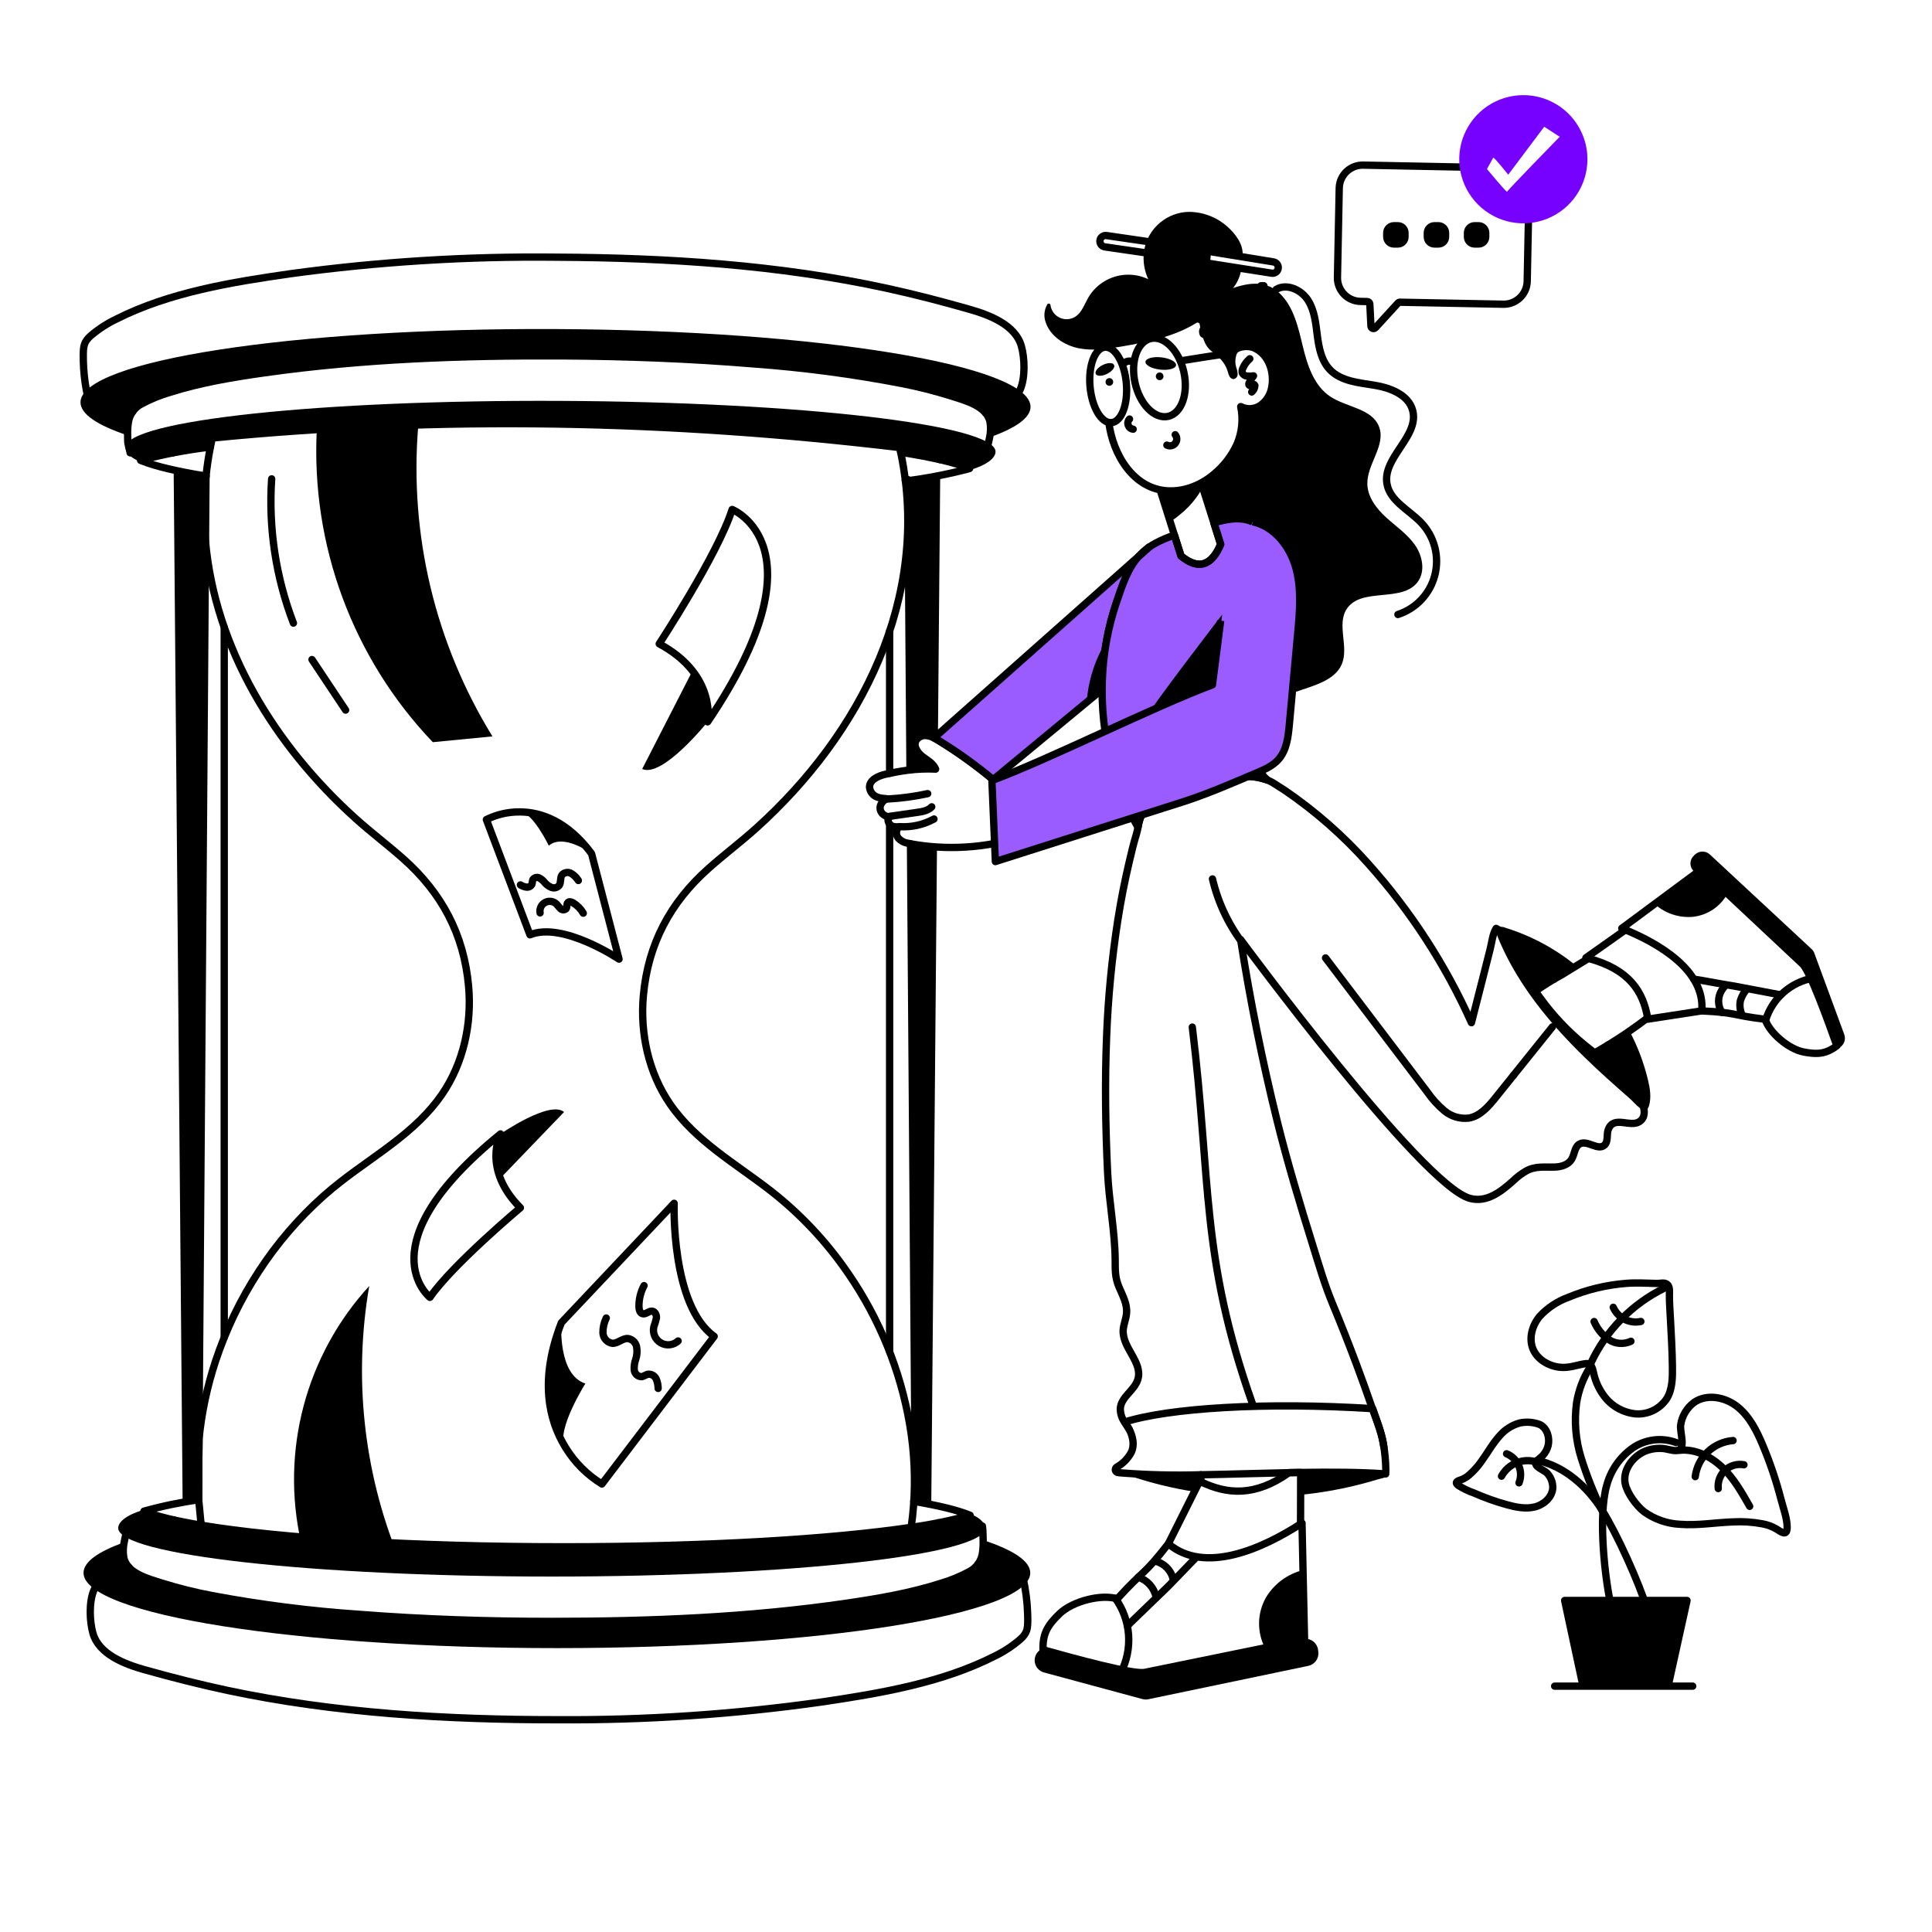 <?xml version="1.0" encoding="UTF-8"?> <svg xmlns="http://www.w3.org/2000/svg" width="264" height="264" viewBox="0 0 264 264" fill="none"><g id="Frame 2087325015"><g id="102"><path id="Path 3491" d="M193.714 79.529C191.576 82.388 186.024 80.212 184.042 83.184C182.606 85.331 184.357 88.383 183.35 90.76C182.587 92.555 180.538 93.36 178.692 93.986C177.986 94.226 177.284 94.462 176.578 94.702C176.829 91.98 177.079 89.26 177.327 86.541C177.605 83.542 177.873 80.462 177.063 77.556C176.253 74.651 174.12 71.92 171.167 71.298C170.96 71.218 170.753 71.147 170.541 71.086C169.067 70.653 167.438 70.987 165.87 71.449L164.193 66.155L164.137 65.982C164.747 65.655 165.322 65.265 165.851 64.818C167.218 63.699 168.309 62.279 169.039 60.67C169.721 59.057 169.895 57.275 169.538 55.56C169.968 55.781 170.451 55.879 170.934 55.844C171.416 55.809 171.88 55.643 172.274 55.363C173.06 54.786 173.594 53.93 173.767 52.97C174.181 50.913 173.395 48.402 171.342 47.532C170.442 47.145 168.874 47.339 168.389 48.243C167.592 47.515 166.735 46.857 165.827 46.274C166.037 45.747 166.113 45.176 166.049 44.612C165.662 41.678 164.603 40.849 167.791 39.62C170.136 38.715 172.778 38.108 174.831 40.053C176.78 41.894 177.388 44.701 178.019 47.309C178.65 49.918 179.549 52.716 181.786 54.194C184.023 55.673 187.503 55.814 188.449 58.329C189.396 60.857 186.801 63.405 186.839 66.103C186.867 67.916 188.082 69.494 189.42 70.714C190.757 71.933 192.301 72.974 193.342 74.457C194.383 75.941 194.802 78.079 193.714 79.529Z" fill="black"></path><path id="Path 3492" d="M155.603 76.021C154.087 77.712 153.395 79.883 152.58 82.261C151.416 85.686 150.759 89.264 150.631 92.879C150.612 93.322 150.602 93.77 150.602 94.212L135.698 106.535C133.36 104.583 130.883 102.803 128.286 101.21C128.244 101.186 128.206 101.158 128.164 101.135C127.99 101.031 127.811 100.927 127.627 100.838L155.603 76.021Z" fill="#9B5CFF" stroke="black" stroke-linecap="round" stroke-linejoin="round"></path><path id="Path 3493" d="M157.032 74.749V74.754C157.023 74.758 157.015 74.763 157.008 74.769L157.032 74.749Z" fill="#9B5CFF" stroke="black" stroke-linecap="round" stroke-linejoin="round"></path><path id="Path 3494" d="M28.148 65.129C27.839 68.066 27.817 71.027 28.082 73.968L27.187 196.747L27.13 204.639L27.145 204.87L27.149 204.945L24.955 205.298L23.73 64.225L28.148 65.059V65.129Z" fill="black"></path><path id="Line 145" d="M30.641 182.756V85.708" stroke="black" stroke-linecap="round" stroke-linejoin="round"></path><path id="Path 3495" d="M28.155 65.059H28.146V65.124C28.141 65.129 28.146 65.129 28.146 65.129L28.08 73.954V73.968L27.185 196.747V196.761L27.129 204.639" stroke="black" stroke-linecap="round" stroke-linejoin="round"></path><path id="Path 3496" d="M128.035 115.742L127.253 205.774L124.917 205.397L125.077 205.115L124.418 115.299C124.451 115.304 124.489 115.313 124.522 115.318C125.684 115.525 126.857 115.667 128.035 115.742Z" fill="black"></path><path id="Path 3497" d="M125.157 101.201C124.775 101.954 125.369 102.849 126.037 103.367C126.706 103.885 127.53 104.309 127.845 105.094C126.678 105.038 125.508 105.077 124.347 105.212L124.055 65.534L128.477 64.701L128.161 101.135C127.711 100.83 127.203 100.621 126.668 100.522C126.377 100.472 126.078 100.51 125.809 100.631C125.54 100.751 125.312 100.95 125.157 101.201Z" fill="black"></path><path id="Path 3498" d="M124.348 105.213L124.056 65.534L123.703 65.586" stroke="black" stroke-linecap="round" stroke-linejoin="round"></path><path id="Line 146" d="M121.564 105.674V86.249" stroke="black" stroke-linecap="round" stroke-linejoin="round"></path><path id="Line 147" d="M121.564 184.72V112.62" stroke="black" stroke-linecap="round" stroke-linejoin="round"></path><path id="Line 148" d="M124.418 115.299L125.077 205.115" stroke="black" stroke-linecap="round" stroke-linejoin="round"></path><path id="Path 3499" d="M133.667 213.686C133.719 213.71 133.771 213.728 133.822 213.752C135.734 214.557 137.656 215.815 139.803 215.655C140.165 217.257 140.373 218.891 140.424 220.533C140.434 220.783 140.439 221.027 140.439 221.277C140.443 222.586 140.359 223.161 139.421 224.004C138.367 224.912 137.199 225.68 135.946 226.288C128.737 229.97 120.227 231.387 112.307 232.565C100.321 234.262 88.227 235.074 76.123 234.995C61.091 234.995 45.82 234.114 31.085 230.987C27.28 230.177 23.471 229.207 19.736 228.157C17.128 227.423 13.516 226.09 12.696 223.17C12.24 221.546 12.145 218.937 12.805 217.355C13.271 216.234 14.396 215.772 15.39 215.221C16.106 214.821 16.84 214.459 17.584 214.119" stroke="black" stroke-linecap="round" stroke-linejoin="round"></path><path id="Path 3500" d="M140.781 214.924C140.781 220.608 111.82 225.208 76.097 225.208C40.375 225.208 11.414 220.608 11.414 214.924C11.414 213.436 13.397 212.023 16.966 210.751C16.823 211.423 16.804 212.116 16.91 212.795C17.329 215.023 20.342 215.748 22.24 216.355C24.454 217.041 26.706 217.599 28.983 218.027C35.667 219.284 42.419 220.142 49.204 220.598C57.916 221.276 66.656 221.559 75.391 221.559C88.821 221.559 102.36 221.017 115.663 219.072C120 218.437 124.375 217.688 128.556 216.35C129.915 215.95 131.228 215.409 132.474 214.735C132.954 214.483 133.366 214.119 133.676 213.674C133.986 213.229 134.184 212.716 134.254 212.178C134.333 211.604 134.363 211.024 134.344 210.445C138.469 211.802 140.781 213.318 140.781 214.924Z" fill="black"></path><path id="Path 3501" d="M128.198 208.082C128.443 208.158 128.693 208.215 128.947 208.252C130.614 208.478 132.493 208.313 134.244 208.535C134.297 208.909 134.324 209.287 134.324 209.665C134.329 209.933 134.338 210.192 134.343 210.446C134.363 211.026 134.333 211.605 134.254 212.179C134.184 212.717 133.985 213.23 133.676 213.675C133.366 214.12 132.954 214.484 132.474 214.737C131.228 215.41 129.914 215.951 128.556 216.352C124.374 217.689 119.999 218.438 115.662 219.074C102.359 221.018 88.821 221.56 75.391 221.56C66.656 221.56 57.915 221.277 49.204 220.599C42.419 220.143 35.666 219.285 28.983 218.028C26.705 217.6 24.454 217.042 22.24 216.356C20.342 215.749 17.328 215.024 16.909 212.796C16.803 212.117 16.822 211.425 16.966 210.753C17.032 210.385 17.116 210.023 17.201 209.665C17.211 209.554 17.243 209.446 17.296 209.348C17.348 209.25 17.42 209.164 17.507 209.095C17.636 209.031 17.778 209.002 17.922 209.01C18.887 208.987 19.772 209.048 20.658 208.671C21.096 208.487 21.562 208.342 22.014 208.196C22.579 208.012 23.144 207.842 23.709 207.682" stroke="black" stroke-linecap="round" stroke-linejoin="round"></path><path id="Path 3502" d="M27.148 204.936C24.624 205.29 22.125 205.811 19.67 206.495C21.351 207.187 24.03 207.836 27.529 208.416C38.191 210.191 56.433 211.364 77.035 211.364C96.465 211.364 113.705 210.318 124.507 208.703C127.226 208.336 129.916 207.785 132.56 207.055C130.897 206.367 128.279 205.727 124.87 205.152" stroke="black" stroke-linecap="round" stroke-linejoin="round"></path><path id="Path 3503" d="M18.136 56.248C18.084 56.224 18.033 56.205 17.981 56.182C16.064 55.362 14.143 54.091 11.986 54.242C11.92 53.945 11.864 53.648 11.807 53.352C11.562 52.029 11.422 50.689 11.388 49.344C11.384 49.095 11.379 48.845 11.379 48.596C11.384 47.282 11.468 46.707 12.41 45.864C13.475 44.96 14.653 44.197 15.914 43.595C23.161 39.931 31.708 38.551 39.661 37.407C51.698 35.763 63.839 35.006 75.987 35.142C91.07 35.217 106.388 36.173 121.161 39.389C124.975 40.218 128.794 41.212 132.533 42.281C135.151 43.029 138.768 44.386 139.573 47.319C140.025 48.953 140.105 51.567 139.437 53.154C139.404 53.229 139.371 53.305 139.333 53.375C138.806 54.336 137.76 54.769 136.832 55.282C136.11 55.678 135.376 56.042 134.629 56.375" stroke="black" stroke-linecap="round" stroke-linejoin="round"></path><path id="Path 3504" d="M140.819 55.598C140.809 57.09 138.813 58.499 135.229 59.761C135.376 59.088 135.397 58.393 135.29 57.713C134.881 55.471 131.862 54.727 129.96 54.11C127.741 53.413 125.485 52.842 123.202 52.401C116.501 51.108 109.728 50.213 102.92 49.721C94.185 49.001 85.417 48.676 76.653 48.629C63.171 48.568 49.586 49.043 36.226 50.932C31.87 51.544 27.477 52.273 23.276 53.597C21.909 53.991 20.588 54.529 19.335 55.203C18.851 55.452 18.435 55.815 18.122 56.26C17.808 56.705 17.607 57.22 17.536 57.76C17.45 58.333 17.419 58.913 17.442 59.492C13.307 58.117 10.991 56.578 11 54.967C11.028 49.269 40.111 44.791 75.961 44.965C111.811 45.139 140.847 49.9 140.819 55.598Z" fill="black"></path><path id="Path 3505" d="M23.581 61.894C23.338 61.818 23.09 61.761 22.837 61.725C21.171 61.489 19.541 62.106 17.78 61.871C17.714 61.353 17.469 60.807 17.455 60.279C17.45 60.011 17.441 59.747 17.441 59.492C17.418 58.913 17.449 58.333 17.535 57.76C17.606 57.22 17.807 56.705 18.12 56.26C18.434 55.815 18.85 55.452 19.334 55.203C20.587 54.529 21.908 53.991 23.275 53.597C27.476 52.274 31.869 51.544 36.225 50.932C49.585 49.043 63.17 48.568 76.652 48.629C85.416 48.676 94.184 49.001 102.919 49.721C109.727 50.213 116.5 51.108 123.201 52.401C125.484 52.842 127.74 53.413 129.959 54.11C131.861 54.727 134.88 55.471 135.289 57.713C135.396 58.393 135.375 59.088 135.228 59.761C135.157 60.128 135.073 60.496 134.983 60.853C134.959 61.076 134.849 61.28 134.677 61.423C134.546 61.483 134.402 61.51 134.258 61.503C133.288 61.527 132.398 61.461 131.513 61.833C131.07 62.017 130.604 62.153 130.147 62.299C129.582 62.483 129.007 62.652 128.433 62.803" stroke="black" stroke-linecap="round" stroke-linejoin="round"></path><path id="Path 3506" d="M123.074 61.805C127.336 62.469 130.571 63.218 132.492 64.018C132.403 64.042 132.318 64.07 132.224 64.098C129.427 64.826 126.587 65.37 123.719 65.728" stroke="black" stroke-linecap="round" stroke-linejoin="round"></path><path id="Path 3507" d="M28.153 65.058C24.25 64.427 21.255 63.726 19.381 62.972C19.324 62.953 19.267 62.93 19.211 62.906C22.341 62.068 25.528 61.461 28.747 61.089" stroke="black" stroke-linecap="round" stroke-linejoin="round"></path><path id="Path 3508" d="M124.827 205.802C124.757 206.73 124.653 207.652 124.521 208.575C124.427 209.249 124.437 210.087 124.013 210.638C123.973 210.69 123.928 210.739 123.881 210.784C122.831 211.797 120.938 211.523 119.614 211.679C117.924 211.881 116.229 212.032 114.529 212.145C111.082 212.376 107.625 212.47 104.169 212.616C82.017 213.559 59.831 213.284 37.71 211.792C35.958 211.668 34.217 211.417 32.502 211.039C31.64 210.85 30.783 210.633 29.936 210.398C29.182 210.186 28.099 210.163 27.769 209.31C27.392 208.331 27.374 207.031 27.256 205.995C27.214 205.618 27.176 205.246 27.143 204.87L27.129 204.639L27.185 196.747C27.541 193.077 28.305 189.458 29.465 185.958C30.896 181.645 32.878 177.535 35.36 173.728C37.828 169.934 40.787 166.484 44.161 163.468C44.967 162.752 45.795 162.065 46.648 161.405C51.409 157.709 56.871 154.648 60.37 149.576C63.322 145.296 64.5 139.918 64.029 134.743C63.389 127.679 60.365 122.009 55.086 117.329C52.981 115.464 50.735 113.773 48.645 111.894C37.526 101.897 29.384 88.552 28.08 73.968C27.815 71.026 27.837 68.066 28.146 65.129C28.278 63.829 28.471 62.522 28.725 61.206C28.81 60.759 28.904 60.307 29.003 59.855C60.356 56.766 91.662 57.406 122.939 61.159C123 61.428 123.057 61.696 123.108 61.964C127.149 81.61 117.726 100.221 103.298 113.199C101.207 115.078 98.96 116.768 96.86 118.633C91.582 123.314 88.553 128.983 87.913 136.047C87.447 141.222 88.624 146.6 91.572 150.881C95.076 155.952 100.533 159.013 105.299 162.71C109.411 165.921 112.999 169.751 115.937 174.063C120.191 180.25 123.049 187.288 124.314 194.689C124.937 198.358 125.109 202.09 124.827 205.802Z" stroke="black" stroke-linecap="round" stroke-linejoin="round"></path><path id="Path 3509" d="M27.13 204.639L27.144 204.87C26.983 202.999 26.942 201.119 27.022 199.243C27.055 198.409 27.111 197.576 27.186 196.747L27.13 204.639Z" stroke="black" stroke-linecap="round" stroke-linejoin="round"></path><path id="Path 3510" d="M43.291 58.699C42.888 66.523 44.085 74.347 46.81 81.692C49.535 89.037 53.731 95.749 59.14 101.416L67.291 100.625C59.482 87.95 55.927 73.11 57.145 58.272" fill="black"></path><path id="Path 3511" d="M37.121 65.434C36.672 72.142 37.687 78.868 40.094 85.145" stroke="black" stroke-linecap="round" stroke-linejoin="round"></path><path id="Path 3512" d="M42.633 90.126L47.227 97.031" stroke="black" stroke-linecap="round" stroke-linejoin="round"></path><path id="Path 3513" d="M41.129 210.727C39.746 204.573 39.873 198.176 41.496 192.081C43.12 185.986 46.194 180.374 50.456 175.724C48.308 188.149 49.667 200.926 54.38 212.621" fill="black"></path><path id="Path 3514" d="M136.036 61.72C136.031 62.539 134.952 63.519 132.546 64.225C130.62 63.425 127.385 62.657 123.109 61.965C123.057 61.696 123.001 61.428 122.94 61.16C91.662 57.407 60.357 56.766 29.004 59.855C28.905 60.307 28.811 60.759 28.726 61.207C25.468 61.595 22.242 62.215 19.072 63.062C17.721 62.492 17.146 61.753 17.146 61.145C17.165 57.472 43.785 54.618 76.622 54.779C109.444 54.939 136.054 58.047 136.036 61.72Z" fill="black"></path><path id="Path 3515" d="M134.626 208.802C134.626 212.461 108.111 215.43 75.389 215.43C42.682 215.43 16.152 212.461 16.152 208.802C16.152 207.985 17.217 207.031 19.609 206.314C26.421 209.114 49.676 211.363 77.036 211.363C102.482 211.363 124.299 209.418 132.687 206.899C134.038 207.462 134.626 208.197 134.626 208.802Z" fill="black"></path><path id="Path 3516" d="M176.222 88.623C175.987 89.866 175.257 90.727 174.56 91.782C173.543 93.313 172.549 94.862 171.555 96.406C170.83 97.541 170.1 98.673 169.366 99.802C170.284 101.553 171.282 103.536 172.201 105.288C172.401 105.755 172.71 106.168 173.1 106.493L173.029 106.535C171.93 106.189 170.782 106.023 169.629 106.046C165.417 105.929 161.276 107.157 157.81 109.554C157.141 109.98 156.562 110.532 156.105 111.179C155.791 111.756 155.589 112.387 155.507 113.039C152.889 108.4 151.275 103.263 150.771 97.961C150.266 92.659 150.882 87.309 152.578 82.26C153.732 78.903 154.631 75.955 157.96 74.189C158.771 73.766 159.613 73.409 160.48 73.12L161.384 75.974C162.632 76.996 163.724 77.316 164.657 76.958V76.953C164.711 76.937 164.763 76.915 164.812 76.888C164.971 76.814 165.121 76.723 165.259 76.615C165.31 76.578 165.359 76.539 165.405 76.497L165.537 76.379C165.864 76.049 166.143 75.675 166.366 75.267C166.408 75.187 166.456 75.102 166.503 75.013C166.606 74.815 166.705 74.604 166.799 74.378L165.872 71.448C167.44 70.987 169.069 70.653 170.543 71.086C171.914 71.493 173.156 72.247 174.15 73.276C174.669 73.76 175.098 74.332 175.417 74.966C175.652 75.579 175.464 76.431 175.488 77.099C175.558 79.317 176.396 81.309 176.632 83.475C176.738 85.202 176.6 86.935 176.222 88.623Z" fill="#9B5CFF"></path><path id="Path 3517" d="M172.246 105.378C172.439 105.812 172.731 106.194 173.098 106.494L173.028 106.537C172.237 106.266 171.41 106.115 170.574 106.089" stroke="black" stroke-miterlimit="10" stroke-linejoin="round"></path><path id="Path 3518" d="M154.793 111.749C155.019 112.182 155.254 112.615 155.504 113.039C155.584 112.461 155.749 111.897 155.994 111.367" stroke="black" stroke-miterlimit="10" stroke-linejoin="round"></path><path id="Path 3519" d="M151 99.938C150.726 98.042 150.592 96.128 150.6 94.212C150.6 93.769 150.609 93.322 150.628 92.879C150.757 89.264 151.414 85.686 152.578 82.26C153.392 79.882 154.085 77.712 155.601 76.021L157.009 74.769C157.016 74.763 157.024 74.758 157.032 74.754C157.331 74.549 157.641 74.36 157.96 74.189C158.77 73.766 159.613 73.409 160.479 73.12L161.384 75.974C162.631 76.996 163.724 77.316 164.656 76.958V76.953C164.711 76.937 164.763 76.915 164.812 76.888C164.971 76.814 165.121 76.723 165.259 76.615C165.31 76.578 165.359 76.539 165.405 76.497L165.537 76.379C165.864 76.049 166.143 75.675 166.366 75.267C166.408 75.187 166.455 75.103 166.502 75.013C166.606 74.815 166.705 74.604 166.799 74.378L165.871 71.448C167.439 70.987 169.069 70.653 170.543 71.086C170.755 71.147 170.962 71.218 171.169 71.298" stroke="black" stroke-miterlimit="10" stroke-linejoin="round"></path><path id="Path 3520" d="M157.01 74.77L155.602 76.022C156.02 75.551 156.493 75.131 157.01 74.77Z" stroke="black" stroke-miterlimit="10" stroke-linejoin="round"></path><path id="Path 3521" d="M164.08 201.522C164.089 201.847 164.099 202.162 164.108 202.487C164.047 202.459 163.986 202.426 163.925 202.398L163.204 203.839C162.842 203.782 162.479 203.721 162.116 203.655C159.092 203.113 156.119 202.314 153.23 201.268C156.84 201.545 160.462 201.63 164.08 201.522Z" fill="black"></path><path id="Path 3522" d="M189.582 201.235C189.638 201.96 188.937 201.95 188.254 202.157C185.433 203.015 182.548 203.645 179.627 204.041C178.996 204.126 178.36 204.201 177.725 204.267L177.729 201.206C181.878 201.141 185.89 201.155 189.351 201.404C189.361 201.206 189.365 200.999 189.365 200.782C189.48 200.909 189.555 201.066 189.582 201.235Z" fill="black"></path><path id="Path 3523" d="M164.08 201.522C164.089 201.847 164.099 202.162 164.108 202.487C164.108 202.52 164.113 202.558 164.113 202.591" stroke="black" stroke-linecap="round" stroke-linejoin="round"></path><path id="Path 3524" d="M178.779 227.633L156.915 232.196C156.648 232.252 156.372 232.244 156.11 232.173L142.661 228.537C142.306 228.443 141.99 228.238 141.76 227.951C141.53 227.664 141.398 227.312 141.382 226.944C141.367 226.577 141.47 226.215 141.675 225.91C141.881 225.605 142.178 225.374 142.524 225.251C142.524 225.311 142.524 225.373 142.529 225.434C147.134 226.724 154.612 228.759 156.355 228.542L172.846 225.171L178.266 224.064L178.261 223.942C178.708 223.906 179.151 224.046 179.497 224.331C179.842 224.617 180.063 225.026 180.112 225.472L180.145 225.75C180.191 226.177 180.077 226.606 179.824 226.954C179.572 227.302 179.2 227.544 178.779 227.633Z" fill="black"></path><path id="Path 3525" d="M177.714 208.246L177.724 204.267L177.728 201.207C177.201 201.216 176.674 201.225 176.141 201.23L176.137 201.235C171.498 204.545 167.651 204.197 164.11 202.487C164.049 202.459 163.987 202.426 163.926 202.398L163.206 203.839L159.65 210.95" stroke="black" stroke-miterlimit="10" stroke-linejoin="round"></path><path id="Path 3526" d="M177.741 209.072H177.689" stroke="black" stroke-miterlimit="10" stroke-linejoin="round"></path><path id="Path 3527" d="M178.264 224.064L172.844 225.171L156.352 228.542C154.61 228.759 147.132 226.724 142.527 225.434C142.522 225.373 142.522 225.311 142.522 225.251C142.498 223.141 143.219 222.02 144.773 220.518C146.576 218.766 150.551 217.792 152.665 218.479C156.47 214.297 156.164 215.423 159.649 210.949C164.622 215.155 172.509 211.642 177.915 208.119L178.052 214.547L178.259 223.942L178.264 224.064Z" stroke="black" stroke-linecap="round" stroke-linejoin="round"></path><path id="Path 3528" d="M178.264 224.062L172.848 225.171C172.296 224.099 172.02 222.906 172.047 221.7C172.073 220.495 172.401 219.315 173 218.269C173.557 217.347 174.291 216.544 175.158 215.905C176.026 215.267 177.011 214.806 178.057 214.548L178.264 224.062Z" fill="black"></path><path id="Path 3529" d="M152.41 218.402C153.457 219.864 154.081 221.586 154.212 223.379C154.344 225.173 153.978 226.967 153.156 228.567" stroke="black" stroke-linecap="round" stroke-linejoin="round"></path><path id="Path 3530" d="M163.455 212.806L159.598 216.795L154.049 222.151L154.297 221.931" stroke="black" stroke-linecap="round" stroke-linejoin="round"></path><path id="Path 3531" d="M157.803 213.309C158.409 213.445 158.966 213.748 159.409 214.184C159.851 214.62 160.163 215.172 160.308 215.777" stroke="black" stroke-linecap="round" stroke-linejoin="round"></path><path id="Path 3532" d="M155.545 215.512C156.139 215.708 156.672 216.053 157.095 216.514C157.517 216.976 157.815 217.537 157.958 218.146" stroke="black" stroke-linecap="round" stroke-linejoin="round"></path><path id="Path 3533" d="M155.996 111.367C155.751 111.897 155.586 112.461 155.506 113.039C155.451 113.359 155.377 113.675 155.285 113.986C154.894 115.248 154.593 116.543 154.292 117.828C153.679 120.428 153.166 123.047 152.752 125.688C151.928 130.981 151.414 136.317 151.212 141.67C150.962 147.867 151.057 154.078 151.353 160.271C151.542 164.189 152.333 168.154 152.384 172.057C152.403 173.498 152.323 174.454 152.893 175.834C153.373 176.988 154.056 178.128 153.938 179.46C153.873 180.247 153.519 180.991 153.477 181.772C153.354 184.212 156.185 186.147 155.483 188.487C155.031 189.994 153.246 190.837 153.091 192.401C153.064 193.088 153.268 193.764 153.67 194.322C153.675 194.327 153.675 194.327 153.675 194.331C153.887 194.68 154.127 195.023 154.334 195.377C154.339 195.377 154.339 195.377 154.339 195.381" stroke="black" stroke-linecap="round" stroke-linejoin="round"></path><path id="Path 3534" d="M189.106 197.745C189.101 197.735 189.1 197.724 189.101 197.712C189.057 197.37 188.994 197.031 188.912 196.695C188.875 196.521 188.837 196.351 188.79 196.182C188.456 194.929 187.957 193.715 187.533 192.486C187.533 192.481 187.528 192.476 187.528 192.471C186.817 190.413 186.079 188.363 185.315 186.321C184.288 183.585 183.215 180.868 182.094 178.17C180.997 175.533 180.215 172.806 179.363 170.08C177.625 164.495 175.934 158.891 174.526 153.207C172.497 145.014 170.83 136.74 169.525 128.386C169.525 128.386 194.229 161.914 200.836 163.746C203.171 164.391 205.145 162.804 206.774 161.349C207.309 160.828 207.907 160.376 208.554 160.003C209.858 159.296 211.045 159.522 212.462 159.475C213.338 159.447 214.294 159.164 214.751 158.42C215.18 157.718 215.151 156.668 215.886 156.301C216.927 155.774 218.349 157.257 219.229 156.489C219.804 155.995 219.498 155.044 219.766 154.337C220.515 152.369 222.785 154.126 224.047 153.25C225.629 152.157 223.816 149.464 223.161 148.301C222.097 146.417 220.948 144.583 219.714 142.8" stroke="black" stroke-linecap="round" stroke-linejoin="round"></path><path id="Path 3535" d="M170.574 106.088C171.41 106.114 172.237 106.265 173.028 106.536C173.419 106.674 173.792 106.859 174.139 107.087C174.605 107.393 175.081 107.68 175.547 107.986C179.752 110.854 183.588 114.228 186.971 118.03C192.763 124.498 197.517 131.825 201.065 139.749C201.546 137.86 202.027 135.972 202.511 134.084C202.878 132.629 203.25 131.174 203.618 129.718C203.844 128.833 203.957 127.627 204.437 126.86C206.457 127.952 208.322 129.935 209.994 131.508C210.794 132.261 211.577 133.033 212.343 133.825" stroke="black" stroke-linecap="round" stroke-linejoin="round"></path><path id="Path 3536" d="M171.165 191.88C164.028 171.695 165.522 161.601 162.924 140.349" stroke="black" stroke-linecap="round" stroke-linejoin="round"></path><path id="Path 3537" d="M189.365 200.784C189.365 201 189.36 201.208 189.35 201.405C185.889 201.156 181.877 201.142 177.728 201.208C177.201 201.217 176.674 201.226 176.142 201.231L176.137 201.236C172.063 201.316 167.915 201.457 164.082 201.523C160.463 201.631 156.842 201.546 153.232 201.269C153.072 201.255 152.917 201.24 152.766 201.222C152.681 201.212 152.601 201.177 152.538 201.119C152.475 201.062 152.431 200.986 152.413 200.903C152.395 200.819 152.404 200.732 152.439 200.654C152.474 200.576 152.532 200.511 152.606 200.468C153.43 200.006 154.109 199.323 154.565 198.495C155.2 197.238 154.64 195.557 153.67 194.323C159.636 192.402 172.902 191.559 187.57 192.486C188.013 193.824 188.738 195.542 189.03 197.29C189.237 198.443 189.349 199.612 189.365 200.784Z" stroke="black" stroke-miterlimit="10" stroke-linejoin="round"></path><path id="Path 3538" d="M170.295 129.513C168.064 126.764 166.486 123.545 165.68 120.098" stroke="black" stroke-linecap="round" stroke-linejoin="round"></path><path id="Path 3539" d="M225.321 151.135C224.86 152.666 223.414 150.73 222.717 150.123C220.645 148.314 218.592 146.487 216.619 144.566C215.498 143.478 214.401 142.358 213.346 141.199C209.767 137.281 206.626 132.888 204.634 127.972C204.479 127.58 204.352 127.072 204.667 126.799C204.815 126.711 204.982 126.661 205.154 126.653C205.326 126.646 205.497 126.681 205.652 126.756C209.207 127.852 212.516 129.627 215.395 131.983C214.721 132.397 214.043 132.812 213.37 133.226C212.134 133.893 210.942 134.637 209.8 135.454C210.238 136.047 210.676 136.673 211.138 137.267C212.945 139.592 215.044 141.677 217.382 143.468C217.782 143.779 217.839 143.897 218.291 143.647C218.625 143.464 218.955 143.261 219.28 143.068C219.967 142.658 220.64 142.235 221.309 141.797C221.766 141.5 222.218 141.199 222.665 140.883C223.774 142.979 224.617 145.204 225.175 147.509C225.458 148.663 225.679 149.967 225.321 151.135Z" fill="black"></path><path id="Path 3540" d="M225.138 139.089C224.328 139.706 223.504 140.314 222.666 140.884C222.219 141.199 221.766 141.5 221.31 141.797C220.641 142.235 219.968 142.659 219.28 143.068C218.955 143.261 218.626 143.464 218.291 143.648C217.839 143.897 217.783 143.78 217.382 143.469C215.044 141.677 212.946 139.593 211.138 137.267C210.677 136.674 210.239 136.047 209.801 135.454C210.943 134.637 212.135 133.894 213.37 133.227C214.044 132.812 214.722 132.398 215.395 131.984C215.946 131.644 216.502 131.305 217.057 130.966" stroke="black" stroke-linecap="round" stroke-linejoin="round"></path><path id="Path 3541" d="M251.049 143.281C250.915 143.322 250.775 143.342 250.634 143.342C250.551 143.341 250.467 143.333 250.385 143.318C250.599 143.191 250.805 143.051 251.002 142.899C249.636 139.071 247.371 132.883 246.368 131.786L235.923 121.996L232.495 118.784L231.747 119.339C231.638 119.236 231.539 119.137 231.44 119.043C231.295 118.903 231.18 118.734 231.103 118.547C231.026 118.36 230.988 118.159 230.993 117.957C230.997 117.755 231.043 117.556 231.128 117.372C231.214 117.189 231.336 117.025 231.488 116.891L231.662 116.731C231.936 116.49 232.29 116.359 232.655 116.363C233.02 116.367 233.371 116.507 233.64 116.754L247.545 129.681C247.716 129.837 247.845 130.033 247.922 130.251L252.014 141.364C252.083 141.553 252.113 141.754 252.101 141.955C252.09 142.155 252.037 142.352 251.946 142.531C251.856 142.711 251.73 142.87 251.575 142.999C251.421 143.128 251.242 143.224 251.049 143.281Z" fill="black"></path><path id="Path 3542" d="M222.11 127.058L216.709 130.877C216.827 130.905 216.944 130.938 217.057 130.966C222.628 132.454 224.531 135.496 225.138 139.089C225.148 139.146 225.157 139.207 225.167 139.264L232.541 138.129" stroke="black" stroke-miterlimit="10" stroke-linejoin="round"></path><path id="Path 3543" d="M251.001 142.899C250.804 143.051 250.598 143.191 250.384 143.318C249.16 144.052 248.086 144.057 246.485 143.756C244.385 143.365 241.762 141.086 241.197 139.282C236.427 138.694 237.359 138.359 232.542 138.138C233.013 132.624 226.703 128.88 221.607 126.855L225.996 123.601L231.746 119.339L232.495 118.784L235.923 121.995L246.367 131.785C247.371 132.882 249.636 139.07 251.001 142.899Z" stroke="black" stroke-linecap="round" stroke-linejoin="round"></path><path id="Path 3544" d="M232.681 118.791L236.111 122.003C235.639 122.913 234.947 123.691 234.098 124.265C233.249 124.839 232.269 125.191 231.249 125.289C230.336 125.356 229.418 125.242 228.549 124.953C227.68 124.665 226.876 124.208 226.184 123.609L232.681 118.791Z" fill="black"></path><path id="Path 3545" d="M241.277 139.364C241.733 137.905 242.582 136.599 243.731 135.592C244.88 134.584 246.285 133.912 247.79 133.651" stroke="black" stroke-linecap="round" stroke-linejoin="round"></path><path id="Path 3546" d="M231.436 133.787C232.99 134.026 235.344 134.494 236.898 134.732L243.34 135.95L243.065 135.886" stroke="black" stroke-linecap="round" stroke-linejoin="round"></path><path id="Path 3547" d="M235.75 134.651C235.628 134.805 235.604 134.861 235.482 135.015C235.146 135.423 234.931 135.917 234.862 136.441C234.793 136.964 234.872 137.497 235.091 137.978C235.159 138.114 235.24 138.243 235.333 138.363" stroke="black" stroke-linecap="round" stroke-linejoin="round"></path><path id="Path 3548" d="M238.046 138.677C237.757 138.059 237.68 137.363 237.826 136.697C238.009 136.129 238.306 135.603 238.699 135.154" stroke="black" stroke-linecap="round" stroke-linejoin="round"></path><path id="Path 3549" d="M164.195 66.156L165.872 71.449L166.799 74.378C166.206 75.772 165.495 76.638 164.657 76.953C163.725 77.316 162.632 76.996 161.384 75.974L160.48 73.121L159.439 69.829L158.615 67.225" stroke="black" stroke-linecap="round" stroke-linejoin="round"></path><path id="Path 3550" d="M164.26 66.57C164.089 67.064 163.834 67.525 163.507 67.933C162.851 68.849 162.067 69.667 161.179 70.36C160.972 70.522 160.291 71.141 159.969 71.136C159.957 71.144 159.949 71.152 159.937 71.16L159.961 71.136C159.932 71.133 159.904 71.124 159.879 71.108C159.781 71.039 159.721 70.594 159.687 70.48C159.353 69.39 158.945 68.119 158.611 67.026C158.832 67.291 161.813 67.243 164.328 66.074C164.329 66.242 164.306 66.409 164.26 66.57Z" fill="black"></path><path id="Path 3551" d="M206.83 146.921L204.385 149.964C203.39 151.203 202.251 152.53 200.683 152.786C200.097 152.851 199.504 152.798 198.939 152.629C198.374 152.46 197.849 152.18 197.394 151.804C196.491 151.049 195.693 150.175 195.024 149.206L181.129 130.897" stroke="black" stroke-linecap="round" stroke-linejoin="round"></path><path id="Path 3552" d="M212.133 140.316L206.828 146.921" stroke="black" stroke-linecap="round" stroke-linejoin="round"></path><path id="Path 3553" d="M135.91 115.257C133.316 115.745 130.671 115.908 128.037 115.742C126.859 115.667 125.686 115.526 124.524 115.318C124.359 115.29 124.19 115.257 124.02 115.215C123.514 115.13 123.052 114.872 122.716 114.485C122.541 114.246 122.466 113.949 122.508 113.656C122.515 113.522 122.553 113.391 122.618 113.273C122.683 113.155 122.775 113.054 122.885 112.978C122.752 112.991 122.618 112.993 122.485 112.983C122.325 112.987 122.166 112.964 122.014 112.917C121.827 112.861 121.661 112.748 121.541 112.593C121.421 112.439 121.353 112.25 121.345 112.055C121.365 111.905 121.435 111.765 121.543 111.659C121.468 111.758 120.827 111.396 120.752 111.339C120.506 111.163 120.336 110.901 120.276 110.604C120.154 109.95 120.625 109.488 121.1 109.131C121.072 109.159 120.917 109.116 120.874 109.112C120.761 109.102 120.653 109.098 120.54 109.083C120.321 109.055 120.107 109.003 119.9 108.928C119.608 108.832 119.35 108.653 119.157 108.413C118.965 108.173 118.847 107.883 118.817 107.577C118.802 106.574 119.975 106.037 120.954 105.811C121.967 105.571 122.992 105.384 124.025 105.25C125.292 105.086 126.572 105.034 127.848 105.095C127.533 104.309 126.714 103.885 126.04 103.367C125.367 102.849 124.778 101.954 125.16 101.201C125.315 100.95 125.542 100.751 125.812 100.63C126.081 100.51 126.38 100.472 126.671 100.523C127.006 100.571 127.329 100.678 127.627 100.838C127.811 100.927 127.99 101.031 128.164 101.135C128.206 101.158 128.244 101.187 128.286 101.21C130.883 102.803 133.36 104.583 135.698 106.536C135.717 106.55 135.736 106.569 135.755 106.583" stroke="black" stroke-linecap="round" stroke-linejoin="round"></path><g id="Path 3554"><path d="M171.168 71.298C174.12 71.92 176.253 74.656 177.063 77.557C177.873 80.457 177.605 83.542 177.327 86.542C177.076 89.263 176.826 91.983 176.578 94.702C176.446 96.138 176.315 97.579 176.183 99.016C176.027 100.706 175.82 102.524 174.685 103.791C173.904 104.671 172.778 105.156 171.695 105.613C168.286 107.054 164.933 108.528 161.401 109.649C160.163 110.044 158.923 110.438 157.681 110.831C155.275 111.598 152.867 112.364 150.457 113.128C145.645 114.664 140.83 116.198 136.015 117.73L135.539 106.663C143.714 103.598 157.502 96.642 165.677 93.576L166.798 84.813" fill="#9B5CFF"></path><path d="M171.168 71.298C174.12 71.92 176.253 74.656 177.063 77.557C177.873 80.457 177.605 83.542 177.327 86.542C177.076 89.263 176.826 91.983 176.578 94.702C176.446 96.138 176.315 97.579 176.183 99.016C176.027 100.706 175.82 102.524 174.685 103.791C173.904 104.671 172.778 105.156 171.695 105.613C168.286 107.054 164.933 108.528 161.401 109.649C160.163 110.044 158.923 110.438 157.681 110.831C155.275 111.598 152.867 112.364 150.457 113.128C145.645 114.664 140.83 116.198 136.015 117.73L135.539 106.663C143.714 103.598 157.502 96.642 165.677 93.576L166.798 84.813" stroke="black" stroke-miterlimit="10" stroke-linejoin="round"></path></g><path id="Path 3555" d="M121.26 109.183C123.112 109.088 124.953 108.842 126.765 108.448" stroke="black" stroke-linecap="round" stroke-linejoin="round"></path><path id="Path 3556" d="M121.537 111.553L125.34 111.008C126.053 110.906 126.824 110.772 127.318 110.249" stroke="black" stroke-linecap="round" stroke-linejoin="round"></path><path id="Path 3557" d="M122.91 112.956C124.549 113.066 126.185 112.704 127.625 111.915" stroke="black" stroke-linecap="round" stroke-linejoin="round"></path><path id="Path 3558" d="M151.348 46.764C153.143 45.558 155.147 44.697 157.257 44.226C159.347 43.81 161.458 43.516 163.582 43.345C163.865 43.297 164.155 43.307 164.434 43.373C164.573 43.411 164.698 43.488 164.794 43.596C164.889 43.704 164.951 43.838 164.971 43.981C164.95 44.224 164.845 44.452 164.674 44.626C164.503 44.799 164.387 45.018 164.34 45.257C164.326 45.497 164.396 45.76 164.627 45.695C165.045 45.849 165.447 46.043 165.828 46.274C166.736 46.857 167.593 47.515 168.39 48.243C168.875 47.338 170.443 47.145 171.342 47.531C173.395 48.403 174.182 50.913 173.767 52.97C173.595 53.929 173.061 54.786 172.275 55.362C171.88 55.642 171.417 55.809 170.934 55.844C170.452 55.879 169.969 55.78 169.539 55.56C169.896 57.274 169.722 59.057 169.039 60.669C168.31 62.279 167.219 63.699 165.851 64.818C165.031 65.511 164.104 66.068 163.106 66.466C162.041 66.899 160.898 67.107 159.749 67.079C154.889 66.933 152.063 62.092 151.522 57.736" stroke="black" stroke-linecap="round" stroke-linejoin="round"></path><path id="Path 3559" d="M152.232 49.862C152.397 50.195 151.969 50.742 151.277 51.086C150.586 51.43 149.891 51.434 149.727 51.102C149.562 50.769 149.989 50.221 150.681 49.877C151.373 49.533 152.067 49.529 152.232 49.862Z" fill="black"></path><path id="Path 3560" d="M160.704 49.906C160.652 50.368 159.674 50.635 158.52 50.504C157.366 50.373 156.473 49.892 156.526 49.43C156.578 48.969 157.557 48.701 158.71 48.832C159.864 48.964 160.757 49.443 160.704 49.906Z" fill="black"></path><path id="Path 3561" d="M158.855 51.072C158.925 51.149 158.969 51.246 158.984 51.349C158.999 51.452 158.983 51.557 158.938 51.651C158.893 51.744 158.821 51.823 158.731 51.876C158.642 51.929 158.539 51.954 158.435 51.948C158.331 51.943 158.231 51.906 158.148 51.844C158.065 51.781 158.002 51.696 157.967 51.597C157.933 51.499 157.928 51.393 157.954 51.292C157.98 51.192 158.035 51.101 158.112 51.031C158.216 50.938 158.353 50.89 158.492 50.898C158.631 50.906 158.762 50.968 158.855 51.072Z" fill="black"></path><path id="Path 3562" d="M151.984 51.842C152.053 51.919 152.098 52.015 152.112 52.118C152.127 52.221 152.111 52.326 152.066 52.42C152.02 52.513 151.949 52.592 151.859 52.645C151.77 52.697 151.667 52.722 151.563 52.717C151.459 52.711 151.359 52.675 151.276 52.612C151.193 52.55 151.131 52.464 151.096 52.366C151.062 52.268 151.057 52.162 151.083 52.061C151.109 51.961 151.164 51.87 151.241 51.801C151.293 51.755 151.352 51.719 151.418 51.696C151.483 51.673 151.552 51.663 151.621 51.667C151.69 51.671 151.757 51.688 151.82 51.718C151.882 51.748 151.938 51.79 151.984 51.842Z" fill="black"></path><path id="Path 3563" d="M170.782 49.022C170.368 49.376 170.041 49.822 169.829 50.325C169.727 50.522 169.702 50.748 169.757 50.962C169.819 51.082 169.91 51.183 170.023 51.257C170.135 51.331 170.264 51.376 170.398 51.386C170.694 51.418 170.994 51.41 171.288 51.36C171.063 51.64 170.871 51.945 170.714 52.268C170.681 52.316 170.66 52.371 170.652 52.429C170.644 52.487 170.65 52.545 170.669 52.6C170.71 52.648 170.763 52.684 170.823 52.702C170.883 52.721 170.947 52.721 171.008 52.704C171.14 52.673 171.266 52.619 171.381 52.546C171.384 52.574 171.395 52.601 171.411 52.624C171.428 52.647 171.449 52.665 171.475 52.678C171.47 52.848 171.429 53.015 171.354 53.167C171.279 53.32 171.173 53.455 171.042 53.563" stroke="black" stroke-linecap="round" stroke-linejoin="round"></path><path id="Ellipse 108" d="M159.614 56.897C161.455 56.489 162.419 53.776 161.768 50.839C161.117 47.901 159.097 45.851 157.255 46.259C155.414 46.667 154.45 49.379 155.101 52.317C155.752 55.254 157.772 57.305 159.614 56.897Z" stroke="black" stroke-linecap="round" stroke-linejoin="round"></path><path id="Ellipse 109" d="M151.88 57.751C153.25 57.632 154.16 55.228 153.911 52.382C153.663 49.536 152.35 47.326 150.98 47.446C149.609 47.566 148.7 49.97 148.948 52.816C149.197 55.661 150.509 57.871 151.88 57.751Z" stroke="black" stroke-width="1" stroke-linecap="round" stroke-linejoin="round"></path><path id="Path 3564" d="M153.469 49.752C153.612 49.578 153.804 49.45 154.021 49.386C154.237 49.323 154.468 49.325 154.683 49.394" stroke="black" stroke-linecap="round" stroke-linejoin="round"></path><path id="Path 3565" d="M161.299 49.317C163.012 49.03 166.9 48.422 168.387 48.24" stroke="black" stroke-linecap="round" stroke-linejoin="round"></path><path id="Path 3566" d="M159.449 60.823C159.64 60.919 159.858 60.947 160.066 60.902C160.275 60.856 160.462 60.74 160.595 60.574C160.729 60.407 160.801 60.199 160.799 59.986C160.798 59.772 160.723 59.566 160.587 59.401" stroke="black" stroke-linecap="round" stroke-linejoin="round"></path><path id="Path 3567" d="M154.345 57.258C154.238 57.368 154.165 57.506 154.132 57.657C154.099 57.807 154.11 57.963 154.161 58.108C154.213 58.252 154.304 58.38 154.424 58.475C154.544 58.571 154.689 58.631 154.842 58.648" stroke="black" stroke-linecap="round" stroke-linejoin="round"></path><path id="Path 3568" d="M159.809 40.682C159.826 40.861 159.866 41.037 159.926 41.206C159.437 40.151 158.667 39.25 157.7 38.603C156.733 37.956 155.606 37.588 154.444 37.539C153.281 37.49 152.128 37.762 151.11 38.325C150.091 38.888 149.248 39.72 148.671 40.731C148.174 41.602 147.847 42.636 147.027 43.214C146.714 43.434 146.35 43.571 145.969 43.609C145.588 43.647 145.204 43.587 144.853 43.433C144.503 43.279 144.198 43.038 143.968 42.731C143.739 42.425 143.592 42.065 143.542 41.685C143.536 41.638 143.516 41.595 143.485 41.56C143.453 41.525 143.412 41.5 143.367 41.488C143.321 41.477 143.273 41.479 143.229 41.495C143.185 41.511 143.146 41.54 143.119 41.578C142.898 41.948 142.763 42.362 142.725 42.791C142.686 43.22 142.744 43.652 142.894 44.055C143.532 45.944 145.43 47.185 147.383 47.584C149.336 47.982 151.357 47.678 153.321 47.339C156.818 46.735 160.432 46.017 163.486 44.123C163.526 44.098 163.572 44.082 163.619 44.078C163.666 44.074 163.714 44.081 163.758 44.1C163.801 44.119 163.84 44.148 163.87 44.184C163.9 44.221 163.92 44.265 163.929 44.312C164.157 45.481 164.471 47.133 165.471 47.923C166.528 48.758 167.379 49.442 167.785 50.827C167.834 51.047 167.912 51.261 168.018 51.461C168.072 51.56 168.151 51.644 168.247 51.704C168.343 51.764 168.453 51.797 168.566 51.802C168.722 51.775 168.863 51.693 168.965 51.572C169.066 51.45 169.121 51.297 169.12 51.139C169.108 50.823 169.045 50.511 168.931 50.216C168.767 49.684 168.763 49.116 168.919 48.582C169 48.317 169.141 48.074 169.33 47.872C169.52 47.67 169.753 47.514 170.012 47.417C171.156 47.036 172.525 48.333 173.071 49.203C172.667 48.732 172.994 47.749 172.938 47.193C172.813 46.374 172.608 45.57 172.326 44.791C171.686 42.732 169.922 41.223 168.142 40.002C166.327 38.758 161.929 36.762 160.223 39.115C159.9 39.57 159.753 40.127 159.809 40.682Z" fill="black"></path><path id="Path 3569" d="M169.794 34.79C169.789 34.893 169.78 34.997 169.775 35.1L164.544 34.253L164.322 35.849L169.629 36.683C169.542 37.404 169.306 38.1 168.937 38.726C167.801 40.529 166.044 41.854 163.997 42.451C162.17 43.016 159.642 41.542 158.403 40.309C155.629 37.54 155.427 32.977 158.554 30.396C159.642 29.495 161.002 28.985 162.415 28.951C164.341 28.946 166.202 29.642 167.652 30.91C168.716 31.836 169.893 33.31 169.794 34.79Z" fill="black"></path><path id="Path 3570" d="M174.663 36.673C174.649 36.775 174.614 36.873 174.562 36.961C174.509 37.049 174.44 37.126 174.358 37.187C174.276 37.248 174.182 37.293 174.082 37.318C173.983 37.343 173.88 37.348 173.778 37.333L169.629 36.683L164.322 35.849L164.544 34.253L169.775 35.1L174.004 35.788C174.209 35.818 174.393 35.928 174.517 36.094C174.64 36.26 174.693 36.468 174.663 36.673Z" stroke="black" stroke-linecap="round" stroke-linejoin="round"></path><path id="Path 3571" d="M156.67 32.985L151.202 32.189C151.1 32.173 150.996 32.177 150.895 32.201C150.794 32.225 150.699 32.269 150.616 32.331C150.532 32.392 150.462 32.469 150.408 32.558C150.355 32.647 150.32 32.745 150.305 32.848C150.29 32.95 150.296 33.055 150.322 33.155C150.347 33.256 150.393 33.35 150.455 33.432C150.518 33.515 150.596 33.584 150.686 33.636C150.775 33.688 150.875 33.722 150.977 33.735L156.284 34.508" stroke="black" stroke-linecap="round" stroke-linejoin="round"></path><path id="Path 3572" d="M164.497 36.696C164.243 36.771 164.029 36.498 163.924 36.255C163.693 35.718 163.581 35.137 163.594 34.553C163.579 34.368 163.606 34.183 163.675 34.011C163.743 33.84 163.851 33.686 163.989 33.563C164.128 33.478 164.29 33.437 164.453 33.443C164.616 33.45 164.774 33.504 164.906 33.6C165.168 33.799 165.345 34.091 165.399 34.415C165.451 34.737 165.451 35.066 165.399 35.387C165.358 35.875 165.22 36.349 164.993 36.783C164.879 36.999 164.718 37.188 164.523 37.335C164.328 37.483 164.103 37.586 163.863 37.637" fill="black"></path><path id="Path 3573" d="M151.049 87.794C149.556 90.305 148.678 93.134 148.486 96.049C148.509 95.669 150.017 94.836 150.303 94.523C150.751 94.033 150.64 93.581 150.619 92.936C150.562 91.211 150.706 89.486 151.049 87.794Z" fill="black"></path><path id="Path 3574" d="M165.881 93.578L167.001 83.989C167.001 83.989 156.641 97.474 157.236 97.209C157.83 96.944 165.881 93.578 165.881 93.578Z" fill="black"></path><g id="Group 139"><path id="Path 3575" d="M97.589 182.613L82.251 202.781C80.235 201.541 78.539 199.845 77.298 197.83L77.2 197.668C75.042 194.117 73.645 188.596 76.712 180.735L92.117 164.426C92.117 164.426 91.666 178.372 97.589 182.613Z" stroke="black" stroke-linecap="round" stroke-linejoin="round"></path><path id="Path 3576" d="M77.2 197.668C75.042 194.117 73.645 188.596 76.712 180.735C76.712 180.735 76.169 187.846 79.992 189.054C79.992 189.054 75.959 195.455 77.2 197.668Z" fill="black"></path><path id="Path 3577" d="M88.005 175.673C87.533 176.56 87.294 177.553 87.311 178.557C87.319 178.945 87.432 179.418 87.807 179.517C88.254 179.636 88.659 179.11 89.118 179.165C89.529 179.212 89.742 179.71 89.696 180.121C89.599 180.523 89.481 180.92 89.341 181.309C89.246 181.727 89.287 182.165 89.458 182.558C89.629 182.952 89.922 183.28 90.293 183.495C90.664 183.71 91.094 183.801 91.52 183.754C91.947 183.708 92.347 183.526 92.663 183.236" stroke="black" stroke-linecap="round" stroke-linejoin="round"></path><path id="Path 3578" d="M82.844 180.1C82.532 180.732 82.376 181.431 82.389 182.136C82.406 182.488 82.546 182.822 82.783 183.083C83.02 183.343 83.341 183.512 83.689 183.561C84.431 183.581 85.049 182.863 85.79 182.902C86.082 182.943 86.354 183.074 86.569 183.277C86.783 183.479 86.93 183.743 86.988 184.032C87.094 184.613 87.051 185.211 86.864 185.77C86.695 186.232 86.629 186.724 86.667 187.213C86.694 187.457 86.808 187.682 86.988 187.849C87.168 188.015 87.402 188.11 87.647 188.118C87.977 188.086 88.249 187.835 88.576 187.781C88.799 187.764 89.023 187.816 89.217 187.93C89.41 188.044 89.564 188.214 89.659 188.417C89.839 188.828 89.933 189.272 89.932 189.721" stroke="black" stroke-linecap="round" stroke-linejoin="round"></path></g><g id="Group 140"><path id="Path 3579" d="M90.08 87.974C90.08 87.974 98.085 75.765 100.044 69.617C100.044 69.617 112.9 74.695 96.691 98.64C96.691 98.64 97.994 92.24 90.08 87.974Z" stroke="black" stroke-linecap="round" stroke-linejoin="round"></path><path id="Path 3580" d="M96.69 98.64C96.69 98.64 90.539 106.328 87.752 105.08L94.627 91.659C94.627 91.659 97.308 94.954 96.69 98.64Z" fill="black"></path></g><g id="Group 141"><path id="Path 3581" d="M71.106 165.036C71.106 165.036 61.789 172.847 58.747 177.28C58.747 177.28 49.715 170.139 68.4 154.943C68.398 154.941 65.821 159.732 71.106 165.036Z" stroke="black" stroke-linecap="round" stroke-linejoin="round"></path><path id="Path 3582" d="M68.4 154.942C68.4 154.942 75.154 150.289 77.076 151.955L68.369 161.003C68.369 161.003 67.022 157.732 68.4 154.942Z" fill="black"></path></g><g id="Group 142"><path id="Path 3583" d="M72.416 127.738L66.461 111.992C67.87 111.294 69.422 110.936 70.995 110.946H71.121C73.881 110.982 77.483 112.14 80.831 116.638L84.589 131.062C84.589 131.062 76.893 125.896 72.416 127.738Z" stroke="black" stroke-linecap="round" stroke-linejoin="round"></path><path id="Path 3584" d="M71.121 110.948C73.882 110.984 77.483 112.142 80.831 116.639C80.831 116.639 77.017 113.828 74.99 115.556C74.99 115.556 72.805 111.029 71.121 110.948Z" fill="black"></path><path id="Path 3585" d="M79.703 124.784C79.369 124.206 78.895 123.722 78.323 123.377C78.102 123.244 77.795 123.142 77.608 123.318C77.383 123.528 77.536 123.941 77.344 124.181C77.241 124.272 77.108 124.322 76.97 124.32C76.833 124.317 76.701 124.264 76.602 124.169C76.409 123.973 76.227 123.767 76.058 123.551C75.856 123.349 75.595 123.218 75.313 123.176C75.031 123.134 74.743 123.183 74.491 123.316C74.239 123.45 74.036 123.66 73.912 123.917C73.788 124.174 73.75 124.463 73.802 124.744" stroke="black" stroke-linecap="round" stroke-linejoin="round"></path><path id="Path 3586" d="M79.028 120.317C78.781 119.919 78.443 119.585 78.041 119.344C77.837 119.23 77.6 119.19 77.369 119.232C77.139 119.274 76.931 119.395 76.781 119.574C76.508 119.985 76.694 120.586 76.41 120.987C76.284 121.136 76.115 121.243 75.926 121.293C75.736 121.343 75.536 121.333 75.353 121.264C74.988 121.119 74.667 120.884 74.418 120.581C74.216 120.324 73.963 120.113 73.674 119.962C73.527 119.892 73.36 119.877 73.203 119.92C73.045 119.963 72.909 120.062 72.819 120.197C72.72 120.394 72.766 120.636 72.681 120.839C72.612 120.971 72.504 121.079 72.372 121.147C72.239 121.216 72.089 121.243 71.942 121.224C71.647 121.181 71.364 121.078 71.111 120.919" stroke="black" stroke-linecap="round" stroke-linejoin="round"></path></g><path id="Path 3587" d="M208.846 30.489L208.686 38.485C208.67 38.907 208.571 39.321 208.395 39.704C208.22 40.087 207.97 40.431 207.661 40.718C207.351 41.004 206.989 41.227 206.593 41.373C206.198 41.519 205.778 41.586 205.356 41.57L191.305 41.297C191.254 41.295 191.203 41.304 191.156 41.323C191.109 41.343 191.066 41.372 191.032 41.41L187.952 44.781C187.905 44.833 187.844 44.869 187.777 44.886C187.71 44.904 187.639 44.901 187.574 44.879C187.508 44.856 187.45 44.815 187.408 44.76C187.366 44.705 187.34 44.639 187.335 44.569L187.18 41.532C187.174 41.445 187.135 41.363 187.071 41.303C187.008 41.242 186.923 41.208 186.836 41.207L185.965 41.188C185.113 41.187 184.297 40.847 183.695 40.244C183.094 39.641 182.757 38.824 182.758 37.972L183.003 25.649C183.035 24.798 183.404 23.995 184.029 23.417C184.653 22.838 185.481 22.532 186.332 22.564L199.465 22.823" stroke="black" stroke-linecap="round" stroke-linejoin="round"></path><path id="Rectangle 54" d="M201.499 33.84H202.041C202.855 33.84 203.516 33.18 203.516 32.365V31.823C203.516 31.009 202.855 30.348 202.041 30.348H201.499C200.684 30.348 200.024 31.009 200.024 31.823V32.365C200.024 33.18 200.684 33.84 201.499 33.84Z" fill="black"></path><path id="Rectangle 55" d="M196.012 33.84H196.554C197.369 33.84 198.029 33.18 198.029 32.365V31.823C198.029 31.009 197.369 30.348 196.554 30.348H196.012C195.198 30.348 194.538 31.009 194.538 31.823V32.365C194.538 33.18 195.198 33.84 196.012 33.84Z" fill="black"></path><path id="Rectangle 56" d="M190.469 33.84H191.011C191.826 33.84 192.486 33.18 192.486 32.365V31.823C192.486 31.009 191.826 30.348 191.011 30.348H190.469C189.655 30.348 188.995 31.009 188.995 31.823V32.365C188.995 33.18 189.655 33.84 190.469 33.84Z" fill="black"></path><path id="Path 3588" d="M208.157 13C206.425 13 204.732 13.514 203.291 14.476C201.851 15.439 200.728 16.807 200.065 18.407C199.402 20.008 199.229 21.769 199.567 23.468C199.905 25.167 200.739 26.727 201.964 27.952C203.189 29.177 204.749 30.012 206.449 30.349C208.148 30.687 209.909 30.514 211.509 29.851C213.11 29.188 214.478 28.065 215.44 26.625C216.402 25.185 216.916 23.491 216.916 21.759C216.916 19.436 215.993 17.208 214.351 15.565C212.708 13.923 210.48 13 208.157 13ZM205.944 26.195C205.906 26.383 203.189 23.096 203.189 23.096C203.189 23.096 203.962 21.698 204.042 21.547C204.122 21.396 206.095 23.869 206.095 23.869L211.011 17.318L213.125 18.689C213.125 18.689 205.982 26.002 205.944 26.195Z" fill="#7701FF"></path><path id="Path 3589" d="M172.305 39.047H172.705" stroke="black" stroke-linecap="round" stroke-linejoin="round"></path><path id="Path 3590" d="M174.393 39.541C175.846 38.687 177.812 39.596 178.725 41.013C179.638 42.431 179.794 44.186 180.007 45.859C180.22 47.532 180.564 49.302 181.731 50.521C183.253 52.109 185.672 52.289 187.842 52.647C190.012 53.005 192.472 53.96 193.035 56.085C193.969 59.609 188.912 62.497 189.519 66.092C189.922 68.482 192.551 69.68 194.215 71.442C195.102 72.38 195.736 73.527 196.06 74.776C196.384 76.025 196.386 77.336 196.067 78.586C195.748 79.836 195.118 80.985 194.235 81.926C193.352 82.868 192.246 83.57 191.018 83.968" stroke="black" stroke-linecap="round" stroke-linejoin="round"></path><path id="Path 3591" d="M227.951 175.652C227.93 175.621 227.906 175.591 227.881 175.564C227.504 175.167 226.921 175.387 226.437 175.379C225.033 175.354 223.658 175.254 222.254 175.363C219.51 175.574 216.817 176.223 214.278 177.285C212.79 177.828 211.454 178.719 210.382 179.885C209.376 181.098 208.875 182.831 209.46 184.295C210.028 185.713 211.516 186.618 213.031 186.818C214.326 186.99 215.339 186.552 216.563 186.35C217.618 186.176 217.612 187.142 217.841 187.969C218.107 188.977 218.565 189.924 219.19 190.759C219.693 191.436 220.332 192.002 221.065 192.421C221.798 192.84 222.61 193.102 223.449 193.192C224.291 193.266 225.137 193.11 225.897 192.741C226.657 192.372 227.303 191.804 227.766 191.097C228.547 189.804 228.549 188.203 228.529 186.692C228.5 184.562 228.373 182.435 228.262 180.308C228.205 179.222 228.12 178.129 228.116 177.041C228.114 176.637 228.198 176.023 227.951 175.652Z" stroke="black" stroke-linecap="round" stroke-linejoin="round"></path><path id="Path 3592" d="M240.855 197.436C240.035 195.485 239.045 193.514 237.384 192.203C235.723 190.891 233.223 190.425 231.487 191.637C230.504 192.373 229.848 193.464 229.662 194.677C229.483 195.682 230.491 198.115 229.121 198.213C228.485 198.26 227.716 197.936 227.053 197.921C226.236 197.879 225.421 198.026 224.67 198.352C223.003 199.128 221.707 200.957 222.08 202.757C222.346 204.04 223.63 205.781 224.662 206.579C226.108 207.615 227.822 208.21 229.599 208.292C231.991 208.473 234.384 208.047 236.781 207.963C238.126 207.886 239.476 207.973 240.8 208.221C241.462 208.334 242.098 208.562 242.681 208.895C243.423 209.366 244.2 209.978 244.207 208.704C244.214 207.49 243.667 206.045 243.365 204.874C242.71 202.337 241.871 199.851 240.855 197.436Z" stroke="black" stroke-linecap="round" stroke-linejoin="round"></path><path id="Path 3593" d="M205.893 205.61C207.132 205.953 208.443 206.222 209.693 205.923C210.943 205.624 212.106 204.608 212.181 203.326C212.2 202.581 211.927 201.858 211.419 201.312C211.007 200.849 209.467 200.414 209.936 199.725C210.154 199.405 210.596 199.16 210.854 198.849C211.181 198.475 211.417 198.031 211.544 197.551C211.801 196.465 211.416 195.159 210.418 194.659C209.528 194.318 208.556 194.246 207.625 194.453C206.588 194.753 205.659 195.346 204.952 196.162C203.966 197.234 203.27 198.536 202.409 199.71C201.94 200.381 201.391 200.991 200.774 201.529C200.472 201.802 200.124 202.02 199.746 202.172C199.243 202.35 198.659 202.489 199.263 202.973C199.934 203.402 200.653 203.75 201.406 204.009C202.861 204.651 204.36 205.186 205.893 205.61Z" stroke="black" stroke-linecap="round" stroke-linejoin="round"></path><path id="Path 3594" d="M229.041 197.121C228.051 196.755 226.988 196.636 225.942 196.773C224.895 196.909 223.898 197.298 223.036 197.906C221.316 199.151 220.081 200.953 219.541 203.006C218.364 207.128 219.249 215.909 220.291 220.051" stroke="black" stroke-linecap="round" stroke-linejoin="round"></path><path id="Path 3595" d="M225.115 219.983C223.993 216.317 220.977 209.623 218.933 206.378C216.889 203.133 213.8 200.365 210.055 199.556" stroke="black" stroke-linecap="round" stroke-linejoin="round"></path><path id="Path 3596" d="M217.389 186.262C219.465 181.799 223.009 178.183 227.43 176.018" stroke="black" stroke-linecap="round" stroke-linejoin="round"></path><path id="Path 3597" d="M229.477 198.177C231.64 197.949 233.779 199.009 235.349 200.515C236.918 202.021 238.013 203.942 239.086 205.836" stroke="black" stroke-linecap="round" stroke-linejoin="round"></path><path id="Path 3598" d="M210.054 199.811C209.147 199.498 208.158 199.517 207.264 199.866C206.371 200.215 205.63 200.871 205.176 201.716" stroke="black" stroke-linecap="round" stroke-linejoin="round"></path><path id="Path 3599" d="M236.815 196.846C235.517 196.947 234.295 197.493 233.353 198.392C232.412 199.29 231.809 200.486 231.646 201.777" stroke="black" stroke-linecap="round" stroke-linejoin="round"></path><path id="Path 3600" d="M238.305 200.155C237.848 200.069 237.378 200.092 236.931 200.22C236.484 200.349 236.074 200.581 235.732 200.896C235.391 201.212 235.128 201.603 234.965 202.039C234.802 202.474 234.743 202.942 234.792 203.404" stroke="black" stroke-linecap="round" stroke-linejoin="round"></path><path id="Path 3601" d="M205.869 198.653C206.618 198.959 207.217 199.548 207.535 200.292C207.853 201.036 207.864 201.875 207.567 202.627" stroke="black" stroke-linecap="round" stroke-linejoin="round"></path><path id="Path 3602" d="M218.906 206.382C217.788 204.079 216.841 201.697 216.073 199.255C215.304 196.804 215.086 194.213 215.435 191.668C215.716 189.957 216.335 188.32 217.253 186.85" stroke="black" stroke-linecap="round" stroke-linejoin="round"></path><path id="Path 3603" d="M220.443 178.636C220.754 179.344 221.299 179.924 221.987 180.276C222.675 180.629 223.463 180.734 224.219 180.573" stroke="black" stroke-linecap="round" stroke-linejoin="round"></path><path id="Path 3604" d="M217.828 180.582C218.245 181.572 218.934 182.424 219.814 183.039C220.258 183.34 220.771 183.52 221.305 183.562C221.839 183.604 222.375 183.506 222.86 183.278" stroke="black" stroke-linecap="round" stroke-linejoin="round"></path><path id="Path 3605" d="M227.975 230.249H216.278L213.803 218.699H230.525L227.975 230.249Z" fill="black" stroke="black" stroke-linecap="round" stroke-linejoin="round"></path><path id="Line 149" d="M212.434 230.405H231.302" stroke="black" stroke-linecap="round" stroke-linejoin="round"></path></g></g></svg> 